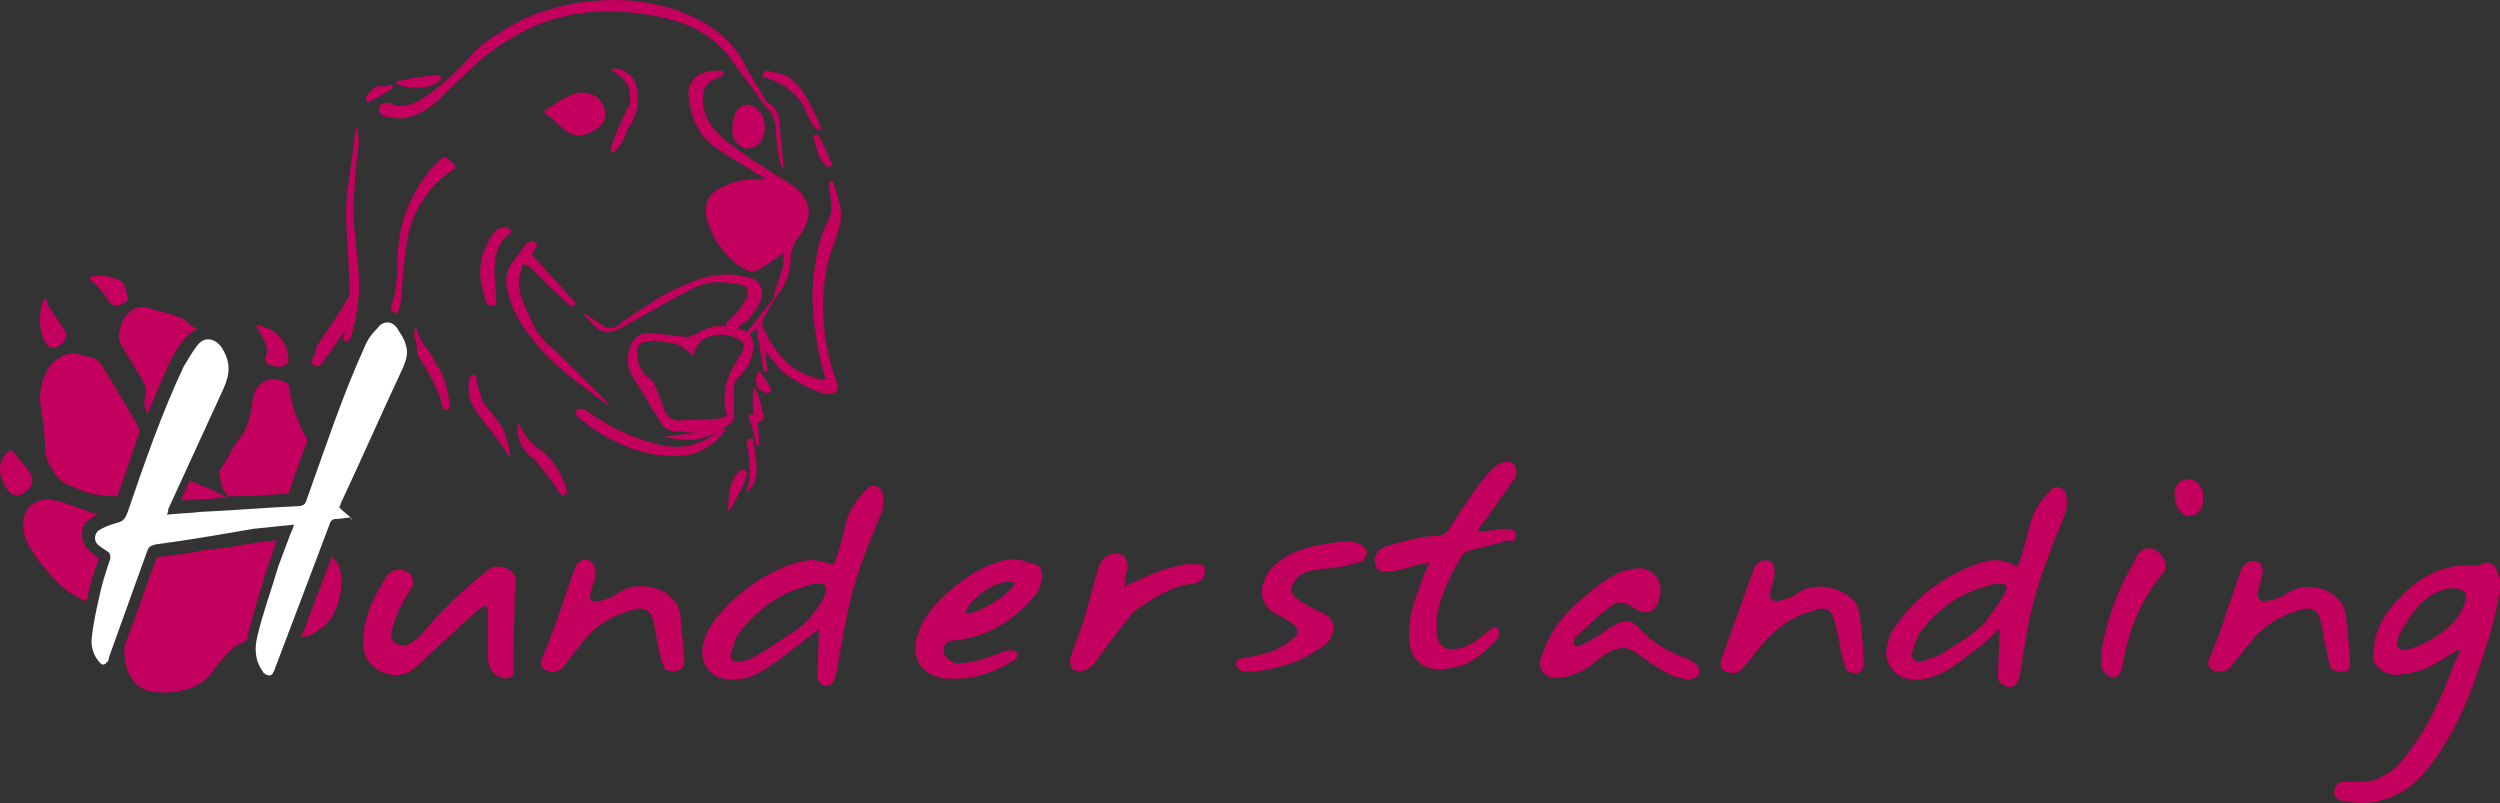<?xml version="1.0" encoding="utf-8"?>
<!-- Generator: Adobe Illustrator 22.1.0, SVG Export Plug-In . SVG Version: 6.00 Build 0)  -->
<svg version="1.1" id="Ebene_1" xmlns="http://www.w3.org/2000/svg" xmlns:xlink="http://www.w3.org/1999/xlink" x="0px" y="0px"
	 viewBox="0 0 176.8 56.8" style="enable-background:new 0 0 176.8 56.8;" xml:space="preserve">
<rect x="0" y="0" width="176.8" height="56.8" fill="#333333" stroke="none"/>
<style type="text/css">
	.st0{fill:#C3005D;}
	.st1{fill:#FFFFFF;}
</style>
<g>
	<path class="st0" d="M27.6,7.3c0.1,0,0.2,0.1,0.2,0.1c0.2,0.1,0.3,0.1,0.5,0.1c0.3,0,0.7-0.1,1-0.2C29.9,7,30.6,6.5,31.2,6
		s1.1-1,1.7-1.6c0.5-0.6,1.1-1.2,1.7-1.6c1.3-0.9,2.7-1.7,4.2-2.1C40.3,0.2,41.9,0,43.5,0s3.2,0.3,4.6,0.8C49.6,1.4,51,2.2,52,3.5
		c0.5,0.6,0.8,1.4,1.2,2l0.6,1c0.2,0.3,0.3,0.7,0.7,0.9c0.3,0.2,0.5,0.6,0.6,1l0.1,1.2c0.1,0.6,0.1,1.2,0.2,1.9c0,0.1,0,0.1,0,0.2
		c0,0.1,0,0.1,0,0.3l0,0l0,0l0,0c-0.4-0.7-0.4-1.5-0.5-2.3c0-0.8-0.1-1.6-0.7-2.1c-0.5-0.6-0.9-1.3-1.4-1.9s-0.9-1.3-1.4-1.9
		c-1-1.2-2.4-2-3.9-2.4s-3-0.6-4.6-0.6c-1.5,0-3.1,0.3-4.5,0.8s-2.8,1.4-4,2.3c-1.2,1-2.3,2.1-3.4,3.2c-0.6,0.5-1.3,1-2.1,1.2
		c-0.4,0.1-0.8,0.1-1.2,0c-0.2,0-0.4,0-0.7-0.2c0,0-0.1-0.1-0.1-0.1l-0.1-0.1c0-0.1,0-0.2,0-0.2c0-0.1,0.1-0.4,0.4-0.4
		C27.4,7.2,27.5,7.3,27.6,7.3z M141.3,47.9c0-1,0.1-2,0.1-3c0-0.1,0.1-0.4,0-0.4s-1,1-1.6,1.4c-0.7,0.5-1.4,1.1-2.1,1.5
		c-0.9,0.5-1.8,0.8-2.8,0.6c-0.9-0.2-1.6-1.1-1.5-2c0.1-0.5,0.2-1.1,0.5-1.5c1.4-2.1,3.3-3.6,5.6-4.5c0.7-0.3,1.5-0.5,2.3-0.3
		c0.3,0.1,0.5,0.2,0.9,0.4c0.3-0.9,0.6-1.9,0.8-2.8c0.2-1,0.8-1.9,1.5-2.6c0.3-0.4,0.9-0.3,1.1,0.2c0.1,0.4,0.1,0.9,0,1.3
		c-0.9,2.2-1.8,4.4-2.4,6.8c-0.4,1.6-0.6,3.3-0.9,4.9c-0.1,0.4-0.3,0.7-0.7,0.7C141.7,48.5,141.3,48.3,141.3,47.9z M141.7,42.1
		c0.4-0.6,0.2-0.9-0.5-0.8c-0.2,0-0.3,0-0.5,0.1c-2,0.5-3.6,1.6-4.8,3.2c-0.4,0.4-0.5,1.1-0.7,1.6c-0.1,0.3,0.2,0.6,0.5,0.6
		s1-0.3,1.5-0.5c1.1-0.7,2.2-1.3,3.1-2.2C140.8,43.5,141.3,42.8,141.7,42.1z M30.3,6.1C30.6,6,30.8,6,31.1,5.7
		c0.1-0.1,0.1-0.1,0.1-0.2s-0.1-0.2-0.3-0.2l0,0c-0.5,0.1-1.1,0.1-1.6,0.2s-1,0.2-1.4,0.3c0.4,0.3,1,0.4,1.5,0.4
		C29.8,6.2,30,6.2,30.3,6.1z M54.1,5.5c0.9,0.2,1.7,0.7,2.3,1.4c0.3,0.3,0.5,0.7,0.7,1.2c0.1,0.2,0.2,0.4,0.3,0.6
		c0.1,0.2,0.3,0.4,0.5,0.5l0,0l0,0l0.2-0.1l0,0c-0.4-0.9-0.8-1.8-1.3-2.6c-0.3-0.4-0.7-0.8-1.1-1.1c-0.5-0.2-1-0.3-1.5-0.4
		C54.1,5,54,5.1,54,5.2C53.9,5.4,54,5.5,54.1,5.5z M57.7,9.5L57.7,9.5L57.7,9.5L57.7,9.5L57.7,9.5L57.7,9.5c0,0-0.1,0.1-0.2,0.1l0,0
		l0,0c0.1,0.4,0.2,0.7,0.3,1.1c0.1,0.4,0.4,0.8,0.7,1.1l0,0c0.1,0.1,0.2,0.1,0.2,0c0.1-0.1,0.2-0.2,0.1-0.3
		c-0.2-0.4-0.3-0.7-0.5-1.1L58.1,10C58.1,9.8,57.9,9.6,57.7,9.5z M7.2,20.6c0.2,0.2,0.3,0.4,0.5,0.7c0.2,0.3,0.6,0.4,0.9,0.2
		c0.1-0.1,0.3-0.1,0.4-0.2c0.2-0.1-0.2-1.2-0.4-1.4c-0.7-0.4-1.5-0.5-2.3-0.3C6.5,19.9,6.9,20.2,7.2,20.6z M2.1,34.5
		c0.3-0.3,0.2-0.8,0-1.1s-0.5-0.6-0.7-0.9C1.2,32.3,1,32,0.8,31.8c-0.6,0.3-1,1.1-0.7,2C0.3,34.3,0.6,34.9,1,35
		C1.5,35.1,1.8,34.8,2.1,34.5z M52.8,10.5c0.4,0,0.8-0.2,1-0.5s0.3-0.7,0.3-1c0-0.4-0.1-0.7-0.3-1c-0.2-0.3-0.5-0.6-0.9-0.6
		S52.1,7.7,52,8l0,0c-0.2,0.6-0.3,1.2-0.1,1.8l0,0C52.1,10.1,52.4,10.5,52.8,10.5z M18.8,25.2c-0.1,0.3,0,0.5,0.3,0.6
		s0.6,0.2,0.9,0.1s0.4-0.2,0.4-0.5c0-1.2-1-2.3-2.3-2.4C18.5,23.8,19.1,24.4,18.8,25.2z M26.1,7.2c0.6-0.3,1.3-0.7,1.7-1l0,0l0,0
		l0,0l0,0l0,0c0,0,0-0.1-0.1-0.2l0,0l0,0c-0.2,0-0.3,0.1-0.4,0.1c-0.2,0-0.3,0-0.5,0s-0.4,0.1-0.5,0.3c-0.2,0.1-0.3,0.3-0.4,0.4l0,0
		c0,0.1,0,0.1,0,0.2C25.9,7.2,26,7.3,26.1,7.2z M22.2,25.8L22.2,25.8l0.2,0.1c0.1,0,0.2,0,0.3-0.1l1.7-2.4l-0.1,0.5V24
		c0,0.1,0.2,0.2,0.3,0.1l0,0c0.1,0,0.2-0.2,0.3-0.3c0-0.1,0-0.1,0-0.2s0.1-0.3,0.1-0.5c0.1-0.3,0.2-0.6,0.2-0.9
		c0.1-0.6,0.2-1.3,0.2-1.9c0-1.3-0.2-2.5-0.3-3.8C25,15.9,25,15.2,25,14.6c0-0.6,0.1-1.3,0.1-1.9c0-0.6,0.1-1.2,0.2-1.9
		c0.1-0.6,0.1-1.3-0.1-1.9l0,0l0,0l0,0l0,0c-0.1,0.7-0.2,1.4-0.3,2.2c-0.1,0.7-0.2,1.4-0.3,2.2c-0.2,1.5-0.1,2.9,0,4.4l0.1,2.2
		c0,0.4,0.1,0.7,0,1s-0.4,0.6-0.5,0.9L23,23.6l-0.6,0.9L22.3,25c-0.1,0.1-0.1,0.1-0.2,0.3c0,0.1,0,0.2-0.1,0.3
		C22.1,25.7,22.1,25.8,22.2,25.8z M4.4,24.3c0.1-0.1,0.2-0.3,0.3-0.5c0-0.1,0-0.3-0.1-0.4c-0.3-0.5-0.7-1-1-1.5
		c-0.2-0.3-0.3-0.6-0.4-0.9c-0.5,0.8-0.5,2.3,0,3.2C3.5,24.7,3.9,24.7,4.4,24.3z M37.4,31.1c-0.3-0.4-0.6-0.8-0.8-1.3l0,0l0,0l0,0
		c0,0.5,0,1,0.2,1.5s0.6,0.9,1,1.2c0.7,0.8,1.3,1.6,1.8,2.4c0.1,0.1,0.2,0.2,0.3,0.1c0.1,0,0.2-0.2,0.2-0.3c-0.3-1-0.8-1.9-1.6-2.7
		C38.1,31.8,37.8,31.5,37.4,31.1z M33.7,26.7c0-0.1-0.1-0.2-0.2-0.2c-0.1,0-0.3,0.1-0.3,0.2c-0.1,0.5-0.1,1.1,0.1,1.7
		c0.2,0.5,0.6,1,0.9,1.4l0.5,0.6l0.5,0.7c0.3,0.4,0.6,0.9,0.9,1.3l0,0l0,0l0,0c-0.1-1-0.4-2.1-1.1-2.9c-0.3-0.4-0.7-0.8-0.9-1.2
		C33.9,27.6,33.7,27.2,33.7,26.7z M176.8,41.6c-0.3,2.1-0.9,4-1.6,6c-0.8,2.3-1.8,4.5-3.3,6.5c-1.2,1.6-2.6,2.5-4.6,2.7
		c-0.6,0-1.2-0.1-1.8-0.2c-0.3-0.1-0.5-0.4-0.4-0.7c0.1-0.4,0.2-0.6,0.6-0.6c0.5,0,1,0,1.5,0c1-0.1,1.8-0.6,2.5-1.3
		c1.3-1.5,2.2-3.1,3-4.9c0.4-0.9,0.7-1.8,1.1-2.7c0.1-0.1,0.1-0.3,0.1-0.5c-0.5,0.3-0.9,0.6-1.3,0.8c-0.9,0.6-1.8,0.9-2.8,1
		c-0.6,0.1-1.2-0.1-1.6-0.5c-0.5-0.4-0.4-1-0.3-1.5c0.1-1.2,0.7-2.2,1.5-3.1c1.1-1.2,2.3-2.2,4-2.5c0.3-0.1,0.6-0.1,0.9-0.1
		c0.5,0,0.9,0.1,1.4-0.2c0.2-0.1,0.5,0.1,0.7,0.2C176.6,40.4,176.9,41,176.8,41.6z M173.4,41.6c-0.3,0-0.5,0.1-0.6,0.1
		c-1.5,0.5-2.3,1.7-3,3c-0.1,0.1-0.1,0.3-0.2,0.4c-0.2,0.7,0.1,1,0.8,0.8c0.6-0.2,1.1-0.4,1.6-0.7c0.9-0.6,1.8-1.2,2.2-2.3
		C174.7,42,174.3,41.6,173.4,41.6z M35.5,16.1c-0.1,0-0.3,0.1-0.4,0.2c-0.1,0.1-0.2,0.2-0.3,0.3c-0.3,0.5-0.5,1-0.7,1.5
		c-0.1,0.5-0.2,1.1-0.1,1.7c0.1,0.6,0.2,1.1,0.4,1.6l0,0c0,0.1,0.2,0.2,0.3,0.2h0.2c0.1,0,0.2-0.1,0.2-0.2c0-1-0.2-1.8-0.1-2.7
		c0-0.4,0.1-0.9,0.3-1.3s0.5-0.7,0.9-1l0,0l0,0l0,0C36.1,16.2,35.8,16,35.5,16.1z M43.2,28.8L43.2,28.8L43.2,28.8
		C43.2,28.8,43.1,28.7,43.2,28.8c-0.2-0.2-0.3-0.3-0.3-0.4c-0.9-0.9-1.8-1.8-2.8-2.8c-0.5-0.5-1.1-1-1.6-1.5
		c-0.2-0.3-0.5-0.5-0.6-0.8c-0.2-0.3-0.3-0.6-0.5-1c-0.3-0.7-0.6-1.3-0.7-2c0-0.3,0-0.7,0.1-1s0.2-0.8,0.3-0.6
		c0.1,0,0.3,0.1,0.4,0.2l0.4,0.4l0.8,0.8l1.6,1.5l0,0c0.1,0.1,0.3,0.1,0.3,0l0,0c0.1-0.1,0.1-0.2,0-0.3l-3-3.3l0.3-0.5
		c0.1-0.1,0.1-0.2,0-0.3l-0.1-0.1c-0.1-0.1-0.2-0.1-0.3,0l0,0l-0.2,0.1c-0.1,0-0.2,0.2-0.2,0.2l-0.3,0.4c-0.2,0.3-0.4,0.5-0.6,0.8
		c-0.4,0.6-0.5,1.3-0.3,1.9c0.2,1.3,0.9,2.4,1.7,3.4C39.1,25.9,41.2,27.3,43.2,28.8L43.2,28.8z M52.9,34.8
		C53,34.8,53,34.8,52.9,34.8c0.2-0.3,0.4-0.5,0.5-0.8s0.1-0.6,0.1-1c0-0.7-0.2-1.3-0.2-1.8c0-0.1-0.1-0.2-0.2-0.2
		c-0.1,0-0.3,0.1-0.3,0.2c0.1,0.6,0.2,1.2,0.2,1.8c0.1,0.6,0,1.2-0.2,1.7l0,0l0,0l0,0l0,0L52.9,34.8z M58.8,12.8
		c-0.1,0-0.2,0.1-0.2,0.3c0.1,0.6,0.2,1.2,0.2,1.7c0,0.3-0.1,0.5-0.2,0.8c-0.1,0.2-0.3,0.5-0.4,0.8c-0.4,1.1-0.6,2.4-0.7,3.6
		c-0.1,1.2,0,2.4,0.2,3.6c0.1,1.1,0.4,2.2,0.7,3.3c-0.6-0.1-1.3-0.3-1.8-0.6C56,26,55.4,25.5,55,24.9c-0.5-0.6-0.8-1.2-1.1-1.9
		c0-0.2,0-0.3,0.1-0.5l0.3-0.5l0.5-0.9l0.1-0.1l0,0l0,0l0,0c0.5-0.7,0.9-1.4,1-2.3c0-0.4,0-0.9,0.2-1.3c0.1-0.4,0.5-0.7,0.7-1.1
		s0.4-0.8,0.4-1.3s-0.2-0.9-0.5-1.3c-0.6-0.7-1.4-1-2.1-1.5c-0.7-0.5-1.5-0.9-2.1-1.4c-0.7-0.5-1.4-0.9-1.9-1.6
		C50,8.6,49.7,7.8,49.7,7c0-0.4,0.1-0.8,0.3-1c0.2-0.3,0.6-0.4,1-0.6c0.1,0,0.2-0.1,0.2-0.2S51.1,5,51,5l0,0c-0.5,0-1.1,0-1.6,0.3
		s-0.8,1-0.7,1.5c0.1,1,0.4,2.1,1.1,2.9c0.3,0.4,0.8,0.7,1.2,1s0.9,0.6,1.3,0.8c0.6,0.4,1.3,0.8,1.9,1.2c0,0,0,0-0.1,0
		c-0.3,0-0.6,0-0.9,0c-0.6,0-1.2,0.1-1.8,0.4c-0.5,0.2-1.2,0.5-1.4,1.2s0,1.3,0.2,1.8c0.4,1.1,1.2,2.1,2.2,2.8
		c0.3,0.1,0.5,0.3,0.9,0.3c0.4-0.1,0.6-0.3,0.8-0.4l1.3-0.9c0,0.2,0,0.5,0,0.7c0,0.3-0.1,0.5-0.2,0.8L54.7,21l0,0l0,0v0.1l-1.8,2.3
		v0.1l0.1,0.1l0,0h0.1l0.4-0.4l0.5,3l0,0c0,0.1,0.1,0.1,0.1,0.1h0.1c0.1,0,0.1-0.1,0.1-0.1c-0.1-0.5-0.2-0.9-0.1-1.3
		c0.5,0.6,0.9,1.3,1.6,1.7c0.7,0.5,1.5,0.9,2.3,1.2c0.2,0.1,0.5,0.1,0.8,0c0.1,0,0.1,0,0.2-0.1l0,0c0.1-0.1,0.1-0.1,0.1-0.1
		c0-0.1,0-0.1,0-0.1c0-0.1,0-0.3,0-0.4l-0.4-1.2c-0.2-0.8-0.4-1.6-0.5-2.5c-0.2-1.7-0.1-3.4,0.3-5c0.2-0.8,0.6-1.6,0.8-2.5
		c0.1-0.5,0.1-0.9,0-1.4c-0.1-0.4-0.2-0.9-0.4-1.3l0,0C59,12.9,58.9,12.8,58.8,12.8z M149.4,47.9c0.4,0,0.5-0.2,0.6-0.5
		c0-0.1,0.1-0.2,0.1-0.3c0.4-2.5,1.3-4.7,2.9-6.6c0.3-0.3,0.2-0.9-0.2-1.3c-0.2-0.3-0.7-0.5-1.1-0.4c-0.3,0.1-0.5,0.3-0.6,0.6
		c-0.5,0.9-1,1.8-1.4,2.8c-0.5,1.3-0.9,2.6-1.1,4c0,0.2,0,0.5,0,0.7s0,0.3,0.1,0.5C148.9,47.6,149.1,47.9,149.4,47.9z M53.8,29.8
		L53.8,29.8c0.1,0,0.2-0.1,0.2-0.3c-0.1-0.8-0.4-1.6-0.6-2.1l0,0l0,0l0,0h-0.1l0,0l0,0l0,0c-0.1,0.6-0.1,1.3,0,1.9h-0.1h-0.1
		c-0.1,0-0.2,0.1-0.1,0.3c0.2,0.7,0.4,1.3,0.5,1.9l0,0l0,0h0.2l0,0l-0.1-1.6L53.8,29.8L53.8,29.8z M38.4,7.9L38.4,7.9
		c0.3,0.2,0.7,0.5,1,0.8s0.6,0.6,1.1,0.8s1,0,1.4-0.2s0.9-0.6,0.9-1.2c0-0.5-0.2-1-0.7-1.3s-1-0.3-1.4-0.2
		C39.8,6.9,39.1,7.5,38.4,7.9L38.4,7.9L38.4,7.9L38.4,7.9z M155.2,36.4c0.4-0.2,0.6-0.5,0.6-1.1c0-0.1,0-0.3,0-0.4
		c-0.1-0.6-0.6-1.1-1.2-1c-0.5,0.1-0.9,0.5-0.8,1.2c0,0.3,0.1,0.6,0.2,0.8C154.3,36.4,154.7,36.6,155.2,36.4z M52.2,35
		c0.2-0.4,0.5-0.9,0.6-1.4c0-0.1,0-0.2-0.1-0.3s-0.3-0.1-0.4,0c-0.4,0.4-0.6,0.9-0.7,1.4c-0.1,0.5-0.1,1-0.1,1.5
		C51.8,35.8,52,35.4,52.2,35z M43.8,8.9c-0.2,0.5-0.4,1-0.6,1.5c0,0.1,0,0.2,0,0.3c0.1,0.1,0.3,0.1,0.3,0l0,0
		c0.5-0.5,0.7-1.1,0.9-1.6C44.8,8.6,45,8,45.1,7.4c0-0.6,0-1.3-0.3-1.8c-0.4-0.5-1-0.9-1.6-0.7l0,0l0,0l0,0c0.4,0.3,0.9,0.6,1.2,1.1
		c0.2,0.4,0.2,1,0.1,1.5C44.2,7.9,44.1,8.4,43.8,8.9z M54.3,27.8L54.3,27.8c0.2-0.1,0.3-0.2,0.2-0.3c-0.2-0.5-0.6-1-0.8-1.3l0,0l0,0
		l0,0l0,0l0,0l0,0c0,0-0.1,0.1-0.1,0.2s-0.1,0.1-0.1,0.2s-0.1,0.3,0,0.5c0,0.2,0.1,0.4,0.3,0.5C54,27.7,54.1,27.8,54.3,27.8
		L54.3,27.8z M165.8,47.5c0.4-0.1,0.4-0.4,0.4-0.7c0-0.2-0.2-2.5-0.3-3.4c-0.1-0.4-0.3-0.8-0.5-1c-0.9-1-2.7-1.2-3.7-0.4
		c-0.4,0.3-0.9,0.4-1.4,0.5s-0.7-0.2-0.6-0.7c0.1-0.4,0.2-0.8,0.3-1.2c0.1-0.5-0.1-0.8-0.4-0.9c-0.5-0.1-0.9,0.1-1.1,0.6
		c-0.6,1.6-1.1,3.3-1.7,4.9c-0.2,0.5-0.4,1-0.6,1.5c-0.1,0.3,0,0.5,0.3,0.7c0.5,0.2,1,0.1,1.3-0.3c0.4-0.5,0.9-1.1,1.3-1.6
		c1-1.3,2.2-2,3.7-2.4c0.7-0.2,1.2,0.1,1.3,0.8c0.2,0.6,0.2,1.3,0.4,1.9c0.1,0.5,0.2,1,0.3,1.4C165,47.5,165.4,47.5,165.8,47.5z
		 M51.7,29.9c-0.1,0.1-0.2,0.2-0.4,0.3c-0.2,0.2-0.5,0.3-0.8,0.5c-0.6,0.2-1.2,0.4-1.8,0.4s-1.2-0.1-1.8-0.2l0,0l0,0l0,0l0,0l0,0
		l0,0l2.4-0.3c-0.6,0-1.1-0.1-1.7-0.1c-0.3-0.1-0.6-0.2-0.8-0.5s-0.3-0.5-0.5-0.8l-0.9-1.5c-0.3-0.5-0.7-1-0.9-1.6s-0.1-1.3,0.2-1.9
		c0.2-0.3,0.5-0.6,0.9-0.6c0.3-0.1,0.7,0,0.9,0l1.8,0.2c0.3,0.1,0.5,0,0.7-0.1c0.3-0.1,0.6-0.3,0.8-0.4c0.5-0.2,1-0.3,1.6-0.2l0,0
		c-0.1-0.1,0-0.2,0-0.3l0,0c0.2-0.2,0.5-0.5,0.7-0.7l0.6-0.8c0.2-0.3,0.2-0.6,0.2-0.8c-0.1-0.2-0.4-0.4-0.7-0.4
		c-0.7-0.1-1.3-0.2-2-0.1s-1.2,0.4-1.8,0.7l-3.6,2l-0.9,0.5c-0.3,0.2-0.7,0.3-1,0.3c-0.4,0-0.7-0.3-0.9-0.5l-0.7-0.7l0,0l0.1-0.1
		l0,0l0,0l0,0l0,0l0.9,0.6c0.3,0.2,0.6,0.4,0.9,0.4c0.3,0,0.6-0.2,0.9-0.5l0.9-0.6c1.2-0.8,2.4-1.6,3.8-2.1c1.3-0.6,2.9-0.8,4.4-0.3
		c0.4,0.1,0.7,0.6,0.7,1s-0.2,0.8-0.4,1.1c-0.2,0.3-0.4,0.6-0.7,0.9L52.4,23l-0.1,0.1c-0.1,0.1-0.2,0.1-0.2,0.1l0,0
		c0.2,0.1,0.4,0.1,0.6,0.2c0.2,0.1,0.3,0.2,0.4,0.3c0.1,0.2,0.1,0.4,0.2,0.5c0,0.3,0,0.6-0.1,0.9S53,25.7,52.8,26s-0.4,0.5-0.6,0.7
		c-0.2,0.2-0.3,0.4-0.3,0.7v1.8C51.9,29.6,51.9,29.8,51.7,29.9z M51.3,28.9c-0.2-1.1,0.1-2.3,0.7-3.2c0.3-0.5,0.6-0.9,0.6-1.3
		c-0.1-0.4-0.7-0.6-1.2-0.7s-1,0-1.5,0.2c-0.5,0.3-0.7,0.7-0.9,1.3c-0.3-0.4-0.8-0.7-1.2-0.9l-1.4-0.2h-0.1c-0.5,0-1.1,0.1-1.2,0.5
		c-0.1,0.2,0,0.4,0,0.7c0,0.3,0.1,0.5,0.2,0.7c0.1,0.2,0.2,0.4,0.4,0.6c0.1,0.1,0.2,0.1,0.3,0.2s0.2,0.3,0.3,0.4l0.6,1.5
		c0.1,0.5,0.4,0.9,0.8,1c0.2,0.1,0.5,0,0.7,0h0.8l1.6-0.1c0.2,0,0.5-0.1,0.6-0.2C51.4,29.4,51.4,29.2,51.3,28.9z M43.3,31.1
		c0.9,0.5,1.8,0.8,2.8,1c1,0.2,2,0.2,2.9,0c0.9-0.3,1.8-0.9,2.3-1.7l0,0l0,0l0,0l0,0l-0.1-0.1l0,0l0,0c0,0,0,0-0.1,0L51,30.4
		c-0.7,0.5-1.4,0.9-2.2,1.1c-0.9,0.2-1.8,0.1-2.7-0.2c-0.9-0.2-1.7-0.6-2.6-1c-0.4-0.2-0.8-0.5-1.2-0.7l-0.6-0.4
		c-0.1-0.1-0.2-0.1-0.3-0.2s-0.3-0.1-0.3-0.1c-0.1,0-0.3,0-0.3,0.1l0,0l-0.1,0.1c0,0.1,0,0.2,0.1,0.3C41.6,30.1,42.4,30.7,43.3,31.1
		z M96,38.4c-0.6-0.2-1.2-0.1-1.8,0c-1.3,0.2-2.5,0.4-3.6,1.2c-0.6,0.4-1,0.9-1.2,1.5c-0.4,0.9,0,1.9,0.8,2.3
		c0.4,0.2,0.8,0.4,1.2,0.7c0.5,0.4,0.5,0.7,0,1.1c-0.8,0.7-1.7,1-2.7,1.2c-0.4,0.1-0.7,0.1-1,0.2c-0.1,0-0.3,0.2-0.3,0.4
		c0,0.1,0.2,0.3,0.3,0.4c0.2,0.1,0.3,0.1,0.5,0.1c0.1,0,0.3,0,0.4,0c1.8-0.2,3.6-0.7,5.2-2c0.6-0.5,0.8-1.7-0.2-2.1
		c-0.6-0.3-1.2-0.6-1.8-1c-0.6-0.4-0.6-0.9-0.1-1.5c0.2-0.2,0.5-0.4,0.8-0.5c0.9-0.2,1.8-0.2,2.7-0.4c0.4-0.1,0.8-0.2,1.1-0.3
		c0.1,0,0.2-0.2,0.3-0.4C96.8,39,96.5,38.6,96,38.4z M84.7,39.9c-0.3,0-0.5,0-0.8,0c-1.2,0.2-2.4,0.6-3.5,1.2
		c-0.3,0.1-0.5,0.2-0.9,0.4c0.1-0.5,0.1-0.9,0.2-1.2c0.1-0.5-0.1-1-0.4-1.1c-0.7-0.2-1.4,0.2-1.6,0.9c-0.4,1.3-0.7,2.6-1.1,3.9
		c-0.3,0.8-0.6,1.7-0.9,2.5c-0.1,0.4,0.1,0.9,0.3,0.9c0.5,0.2,1.1-0.1,1.4-0.5c0.8-1.1,1.6-2.2,2.5-3.3c0.2-0.3,0.5-0.5,0.8-0.7
		c1.1-0.7,2.2-1.5,3.6-1.6c0.2,0,0.4-0.1,0.5-0.2c0.3-0.1,0.4-0.4,0.4-0.7C85.2,40,85.1,39.9,84.7,39.9z M119.4,46.6
		c-1.2-0.4-2.3-1-3.2-1.9c-0.1-0.1-0.2-0.2-0.4-0.4c-0.4-0.4-0.9-0.5-1.4-0.2c-0.4,0.2-0.8,0.4-1.1,0.7c-0.5,0.3-1,0.6-1.6,0.9
		c-0.1,0-0.3,0-0.3,0c-0.1-0.1-0.1-0.2-0.1-0.4c0-0.1,0.1-0.3,0.2-0.3c0.8-0.7,1.5-1.5,2.4-2.1c0.6-0.5,1.2-0.3,1.8,0.2
		c0.2,0.1,0.4,0.2,0.6,0.2c0.7,0,0.9-0.4,1.1-1.2c0.2-1.2-0.6-2-1.7-1.9c-0.6,0.1-1.1,0.2-1.6,0.5c-0.9,0.5-1.7,1.2-2.4,1.8
		c-1.3,1.1-2.2,2.4-2.7,4c-0.3,0.8,0.2,1.5,1.1,1.4c0.2,0,0.3,0,0.5,0c0.8-0.2,1.6-0.5,2.2-1.1c0.4-0.3,0.8-0.6,1.2-0.8
		c0.7-0.3,1.3-0.2,1.9,0.3c0.7,0.5,1.4,1,2.2,1.4c0.3,0.2,0.7,0.2,1,0.3c0.2,0.1,0.4,0.1,0.6,0c0.5-0.1,0.6-0.5,0.3-1
		C119.8,46.9,119.6,46.7,119.4,46.6z M131.8,46.8c0-0.2-0.1-2-0.2-2.7c-0.1-0.6-0.1-1.3-0.6-1.7c-1-1-2.8-1.2-3.8-0.5
		c-0.4,0.3-0.9,0.5-1.4,0.6s-0.7-0.2-0.6-0.7c0.1-0.4,0.3-0.8,0.3-1.3c0-0.3-0.1-0.7-0.3-0.8c-0.4-0.2-1,0-1.2,0.6
		c-0.7,2-1.4,3.9-2.1,5.9c-0.1,0.2-0.2,0.4-0.2,0.7c-0.1,0.3,0.1,0.5,0.4,0.6c0.6,0.2,0.9,0.1,1.3-0.4c0.5-0.6,0.9-1.2,1.4-1.7
		c1-1.2,2.2-1.9,3.7-2.3c0.6-0.2,1.1,0.1,1.2,0.7c0.2,0.6,0.3,1.2,0.4,1.8c0.1,0.5,0.2,1.1,0.4,1.6c0.1,0.4,0.6,0.4,0.9,0.4
		C131.8,47.4,131.8,47.1,131.8,46.8z M107.2,37.9c0-0.3-0.2-0.5-0.6-0.5c-0.3,0-0.6,0-0.9,0.1c-0.4,0-0.7,0.1-1.2,0.1
		c0.2-0.4,0.4-0.7,0.6-0.9c0.6-0.9,1.3-1.8,1.9-2.7c0.3-0.3,0.3-0.8,0.1-1.1c-0.2-0.3-0.7-0.3-1.1-0.1c-0.1,0.1-0.3,0.2-0.4,0.3
		c-0.4,0.4-0.8,0.9-1.1,1.3c-0.7,1-1.4,2-2,3c-0.2,0.3-0.5,0.5-0.9,0.5c-0.5,0-1,0.1-1.6,0.2c-0.7,0.2-1.4,0.3-2.1,0.6
		c-0.6,0.2-0.8,0.8-0.6,1.3c0.1,0.4,0.5,0.5,1.2,0.4c0.5-0.1,1-0.2,1.5-0.4c0.3-0.1,0.7-0.1,1.1-0.2c-0.3,0.6-0.5,1.1-0.7,1.7
		c-0.5,1.3-0.9,2.6-0.7,4c0.1,1,0.8,1.7,1.7,1.8c0.4,0.1,0.9,0,1.4-0.1c1.2-0.2,2.1-1,2.9-1.8c0.2-0.2,0.3-0.4,0.3-0.6
		c0-0.1,0-0.4-0.1-0.4c-0.1-0.1-0.4,0-0.5,0.1c-0.4,0.3-0.8,0.7-1.3,1c-0.4,0.2-0.8,0.4-1.3,0.4c-0.6,0.1-1.1-0.3-1.2-1
		c0-0.4,0-0.9,0-1.3c0.3-1.6,1-3,1.8-4.3c0.1-0.2,0.4-0.3,0.6-0.4c0.9-0.2,1.8-0.4,2.6-0.7C107,38.4,107.2,38.1,107.2,37.9z
		 M57.8,47.9c0-1,0.1-2,0.1-3c0-0.1,0-0.3,0-0.3c0-0.1,0-0.1-0.1-0.1c0,0.1-0.4,0.4-0.7,0.6c-1,0.8-2,1.6-3.1,2.3
		c-0.8,0.5-1.8,0.8-2.8,0.6c-1.1-0.2-1.7-1.2-1.5-2.3c0.1-0.7,0.5-1.4,0.9-1.9c1.3-1.7,3.1-3,5.1-3.8c0.5-0.2,1.1-0.3,1.6-0.4
		c0.5,0,1.1,0.2,1.7,0.3c0.3-0.9,0.6-1.8,0.8-2.8s0.8-1.8,1.5-2.5c0.3-0.4,0.9-0.3,1.1,0.2c0.1,0.4,0.1,0.9,0,1.3
		c-1,2.4-2,4.8-2.5,7.4c-0.3,1.4-0.5,2.9-0.8,4.3c-0.1,0.4-0.3,0.7-0.7,0.7C58.2,48.5,57.9,48.3,57.8,47.9z M57.7,41.3
		c-0.2,0-0.3,0-0.5,0.1c-2,0.5-3.5,1.6-4.8,3.2c-0.4,0.4-0.5,1-0.7,1.6c-0.1,0.4,0.1,0.6,0.5,0.6s1-0.2,1.4-0.5
		c1-0.6,1.9-1.2,2.8-1.8c0.8-0.6,1.4-1.4,1.9-2.3C58.6,41.4,58.4,41.2,57.7,41.3z M48,47.4c0.3-0.1,0.4-0.4,0.4-0.6
		c0-0.2-0.2-2.5-0.3-3.4c-0.1-0.4-0.2-0.7-0.5-1c-0.9-1.1-2.8-1.2-3.8-0.5c-0.4,0.3-0.9,0.5-1.4,0.6c-0.6,0.1-0.8-0.1-0.6-0.7
		c0.1-0.4,0.3-0.8,0.3-1.3c0-0.3-0.1-0.6-0.3-0.8c-0.5-0.3-1,0-1.2,0.6c-0.5,1.5-1,3-1.6,4.6c-0.2,0.6-0.5,1.2-0.7,1.7
		c-0.1,0.3-0.1,0.6,0.3,0.8c0.5,0.2,1,0.1,1.3-0.3c0.4-0.6,0.9-1.1,1.3-1.7c0.9-1.2,2.2-1.9,3.6-2.3c0.7-0.2,1.2,0,1.4,0.8
		s0.3,1.7,0.5,2.5c0.1,0.3,0.2,0.6,0.3,0.9C47.3,47.5,47.7,47.5,48,47.4z M36.1,47.9c0.4-0.2,0.2-0.5,0.2-0.7c0-1.7,0.1-3.3,0.1-5
		c0-0.3,0.1-0.7,0.1-1c0-0.6-0.4-1-1-1.1c-0.4-0.1-0.8,0-1.1,0.3c-1.5,1.2-2.9,2.5-4.2,4c-0.3,0.4-0.7,0.8-1.2,1.1
		c-0.3,0.2-0.7,0.2-1,0s-0.4-0.5-0.3-0.9c0.2-0.6,0.3-1.1,0.6-1.6c0.2-0.5,0.5-0.9,0.8-1.4c0.3-0.6,0-1.2-0.7-1.3
		c-0.5-0.1-0.9,0.2-1.1,0.5c-0.9,1.5-1.7,3-1.6,4.8c0,0.9,0.6,1.7,1.5,2s1.7,0.1,2.3-0.5c0.9-0.8,1.7-1.6,2.6-2.4
		c0.6-0.6,1.3-1.2,1.9-1.7c0.1-0.1,0.3-0.2,0.4-0.1c0.1,0,0.1,0.2,0.1,0.4c0,0.5,0,1,0,1.5c0,0,0,1.1,0,1.6s0.1,0.9,0.5,1.3
		C35.4,47.9,35.7,48.1,36.1,47.9z M73.6,41.3c-0.1,0.3-0.2,0.6-0.4,0.8c-1.5,1.8-3.4,3-5.8,3.2c-0.5,0-0.8,0.5-0.6,1
		c0.2,0.4,0.6,0.6,1,0.6c0.9,0,1.8-0.3,2.6-0.6c0.3-0.1,0.6-0.3,0.9-0.3c0.2,0,0.5,0,0.6,0.1c0.2,0.2,0,0.5-0.2,0.6
		c-1.3,0.8-2.6,1.3-4.2,1.3c-0.4,0-0.8,0-1.1-0.1c-1.6-0.4-1.9-1.8-1.5-3c0.3-1,0.9-1.8,1.6-2.5c1.2-1.2,2.6-2.2,4.2-2.7
		c0.7-0.2,1.4-0.2,2.1,0.1C73.6,39.9,73.9,40.4,73.6,41.3z M71.8,41.2C71.8,41.1,71.8,41.1,71.8,41.2C71.8,41.1,71.8,41.1,71.8,41.2
		c-1-0.4-3.2,1-3.5,2.1v0.1C69.2,43.4,71.4,42.1,71.8,41.2z M14.9,34.6L13.4,34c-0.2,0.5-0.4,0.9-0.6,1.4c0.4,0,0.7-0.1,1.1-0.1h0.3
		c0.6,0,1.3-0.1,1.9-0.1c-0.1-0.1-0.3-0.1-0.4-0.2C15.4,34.9,15.2,34.7,14.9,34.6z M16.5,31.6c0.2-0.3,0.4-0.5,0.6-0.8
		s0.3-0.5,0.4-0.8c0.2-0.6,0.3-1.2,0.4-1.9c0.1-0.7,0.7-1.2,1.3-1.3c0.3,0,0.7,0.1,0.9,0.2c0.4,0.1,0.4,0.6,0.4,0.8
		c0.2,1.1,0.6,2.2,1.2,3.2c0,0,0,0,0,0.1s0.1,0.1,0.1,0.2l0,0c0,0,0-0.1-0.1-0.1c0,0,0,0,0,0.1l0,0c-0.2,0.4-0.3,0.9-0.5,1.3
		c-0.3,0.8-0.5,1.6-0.8,2.3l0,0c-1.4,0.1-2.8,0.2-4.3,0.2c0-0.1-0.1-0.2-0.2-0.3c-0.1-0.1-0.2-0.3-0.2-0.5c-0.1-0.3-0.2-0.7-0.2-1
		C15.9,32.8,16.2,32.2,16.5,31.6z M20.6,27.5C20.6,27.6,20.6,27.6,20.6,27.5c0,0.1,0,0.2,0.1,0.2C20.6,27.7,20.6,27.6,20.6,27.5z
		 M8.7,24.6l0.9,1.5c0.3,0.5,0.7,1,0.7,1.5c0,0.3,0,0.5-0.1,0.8c0,0.2,0,0.3,0.1,0.5c0,0.1,0.1,0.2,0.1,0.4v0.1
		c0.5-1.3,1.1-2.7,1.7-4c0.3-0.5,0.6-1.1,1-1.5c0.3-0.3,0.5-0.5,0.9-0.6c-0.2-0.1-0.4-0.2-0.6-0.4c-0.2-0.2-0.5-0.4-0.8-0.5
		s-0.6-0.2-0.9-0.3c-0.3-0.1-0.6-0.1-0.8-0.2c-0.3-0.1-0.6-0.2-0.9-0.2c-0.3,0-0.7,0.2-0.9,0.4c-0.2,0.2-0.4,0.5-0.5,0.8
		s-0.2,0.6-0.2,0.9C8.4,24.1,8.5,24.3,8.7,24.6z M3.1,30.2l0.1,1.4c0,0.5,0.1,1,0.4,1.4c0.2,0.4,0.5,0.9,0.9,1.1
		c0.4,0.3,0.9,0.4,1.3,0.6c0.8,0.3,1.6,0.4,2.5,0.4c0,0,1.1-3.1,1.6-4.7c-0.8-1.5-1.7-2.9-2.6-4.4c-0.2-0.5-0.8-0.8-1.2-0.8
		c-0.2,0-0.4-0.1-0.7-0.2c-0.3,0-0.5,0-0.8,0.1c-1,0.4-1.5,1.3-1.7,2.3c-0.1,0.5-0.1,1,0,1.4L3.1,30.2z M23.6,39.5
		c-0.1-0.1-0.1-0.2-0.1-0.2c-0.7,1.8-1.4,3.7-2.2,5.8l0,0c0.1-0.1,0.3-0.1,0.5-0.1c0.2-0.1,0.4-0.2,0.5-0.3c0.3-0.2,0.7-0.4,0.9-0.7
		c0.5-0.6,0.8-1.4,0.9-2.2c0-0.4,0.1-0.8,0-1.2C24.1,40.2,23.9,39.8,23.6,39.5z M32,11.5l-0.5-0.4h-0.1c-0.6,0.4-1,0.9-1.4,1.5
		c-0.4,0.5-0.7,1.1-1,1.7c-0.6,1.2-0.8,2.6-0.9,3.9c0,0.7,0,1.3-0.1,2c0,0.3-0.1,0.7-0.2,1c-0.1,0.2-0.1,0.6-0.2,0.8
		c0.2,0,0.3,0.1,0.5,0.2l0,0c0.1-0.2,0.1-0.4,0.2-0.6l0.1-0.7l0.1-1.5c0.1-1,0.2-2,0.4-2.9c0.2-0.9,0.6-1.8,1.2-2.6
		c0.5-0.8,1.3-1.5,2.1-2l0,0C32.1,11.6,32.1,11.5,32,11.5z M30,24.4c-0.3-0.4-0.5-0.9-0.6-1.4l0,0l0,0l0,0l0,0c0,0,0,0,0,0.1l0,0
		c-0.1,0.2-0.1,0.5-0.1,0.7c0,0.1,0.1,0.2,0.1,0.3c0.1,0.3,0.1,0.6,0.1,0.9c0.2,0.4,0.4,0.7,0.6,1c0.5,0.9,1,1.8,1.2,2.8
		c0,0.1,0.1,0.2,0.3,0.2c0.1,0,0.2-0.1,0.2-0.3c-0.1-1-0.3-2.1-1-3C30.6,25.2,30.3,24.8,30,24.4z M17.5,45c0.4-1.5,0.8-3,1.3-4.5
		c0.2-0.7,0.5-1.4,0.7-2.1c0-0.1,0.1-0.2,0.1-0.2c-0.6,0.1-1.1,0.1-1.6,0.2c-1.2,0.2-2.3,0.4-3.5,0.5c-1.1,0.2-2.2,0.4-3.4,0.5
		c-0.7,1.8-1.3,3.7-2,5.5l-0.3,0.8v0.4c0,0.5,0.1,1.2,0.4,1.7c0.3,0.6,0.9,1,1.5,1.1s1.2,0.1,1.8,0s1.1-0.2,1.7-0.6
		c0.3-0.2,0.5-0.4,0.7-0.6c0.2-0.2,0.3-0.5,0.5-0.7c0.3-0.4,0.7-0.8,1.1-1.2c0.3-0.2,0.7-0.4,1.1-0.6C17.4,45.2,17.5,45.1,17.5,45z
		 M6.1,42.5c0,0,0.1-0.3,0.1-0.4c0.2-0.8,0.4-1.6,0.7-2.3c0-0.1,0.1-0.2,0.1-0.3c-0.3-0.2-0.5-0.4-0.7-0.6c-0.4-0.3-0.5-0.8-0.5-1.2
		s0.2-0.8,0.6-1c0.1-0.1,0.1-0.1,0.3-0.2c0.2-0.1,0.2-0.2,0-0.2S6.1,36.1,5.8,36c-0.6-0.2-1.3-0.5-1.9-0.6c-0.7-0.2-1.6,0-2,0.7
		s-0.3,1.5,0,2.2C2.2,38.9,2.6,39.5,3,40s0.9,1,1.4,1.5c0.5,0.4,1,0.7,1.6,1L6.1,42.5z"/>
	<path class="st1" d="M24.9,36.7c-0.3-0.3-0.6-0.5-0.9-0.8c0-0.1,0.1-0.2,0.1-0.3c1.5-3.2,2.9-6.4,4.4-9.6c0.2-0.5,0.4-1,0.2-1.6
		c-0.1-0.4-0.3-0.7-0.5-1c-0.2-0.4-0.5-0.6-0.8-0.6c-0.2,0-0.5,0.1-0.7,0.4c-0.4,0.4-0.7,0.8-0.9,1.3c-1.6,3.5-2.8,7.2-4.1,10.8
		c-0.1,0.4-0.3,0.5-0.7,0.5c-2.3,0.1-4.5,0.3-6.8,0.4c-0.8,0.1-1.6,0.1-2.4,0.2c0.1-0.2,0.1-0.3,0.1-0.4c1.3-2.8,2.6-5.7,3.9-8.5
		c0.5-1.1,0.5-1.9-0.1-2.9c-0.3-0.4-0.6-0.6-1-0.6c-0.3,0-0.6,0.2-0.8,0.5c-0.3,0.4-0.6,0.9-0.9,1.4c-1.6,3.4-2.8,6.9-4,10.4
		c-0.2,0.5-0.4,0.6-0.8,0.7c-0.4,0.1-0.9,0.3-1.2,0.5c-0.3,0.2-0.4,0.7-0.1,1C7,38.6,7.3,38.8,7.6,39c0.2,0.1,0.2,0.3,0.2,0.5
		c-0.3,0.9-0.6,1.8-0.8,2.8c-0.2,0.9-0.4,1.8-0.5,2.7c-0.1,0.7,0.1,1.4,0.6,1.9C7.2,47,7.3,47,7.3,47c0.1,0,0.2-0.1,0.3-0.2
		c0.1-0.1,0.1-0.2,0.1-0.3c0.9-2.5,1.8-5,2.7-7.5c0.1-0.3,0.2-0.4,0.6-0.5c2.3-0.3,4.6-0.7,6.9-1.1c0.9-0.1,1.9-0.2,2.9-0.3
		c-0.1,0.2-0.1,0.4-0.2,0.5c-0.3,0.8-0.6,1.6-0.9,2.4c-0.5,1.7-1.1,3.3-1.5,5c-0.2,0.8-0.2,1.7,0.4,2.5c0,0.1,0.1,0.1,0.2,0.2
		c0.2,0.1,0.4,0.1,0.5-0.1c0-0.1,0.1-0.1,0.1-0.2c1.3-3.4,2.6-6.9,3.9-10.3c0.1-0.3,0.2-0.4,0.5-0.4l0,0l0,0c0.3,0,0.7-0.1,1-0.1
		C24.9,36.8,24.9,36.8,24.9,36.7z"/>
</g>
</svg>
